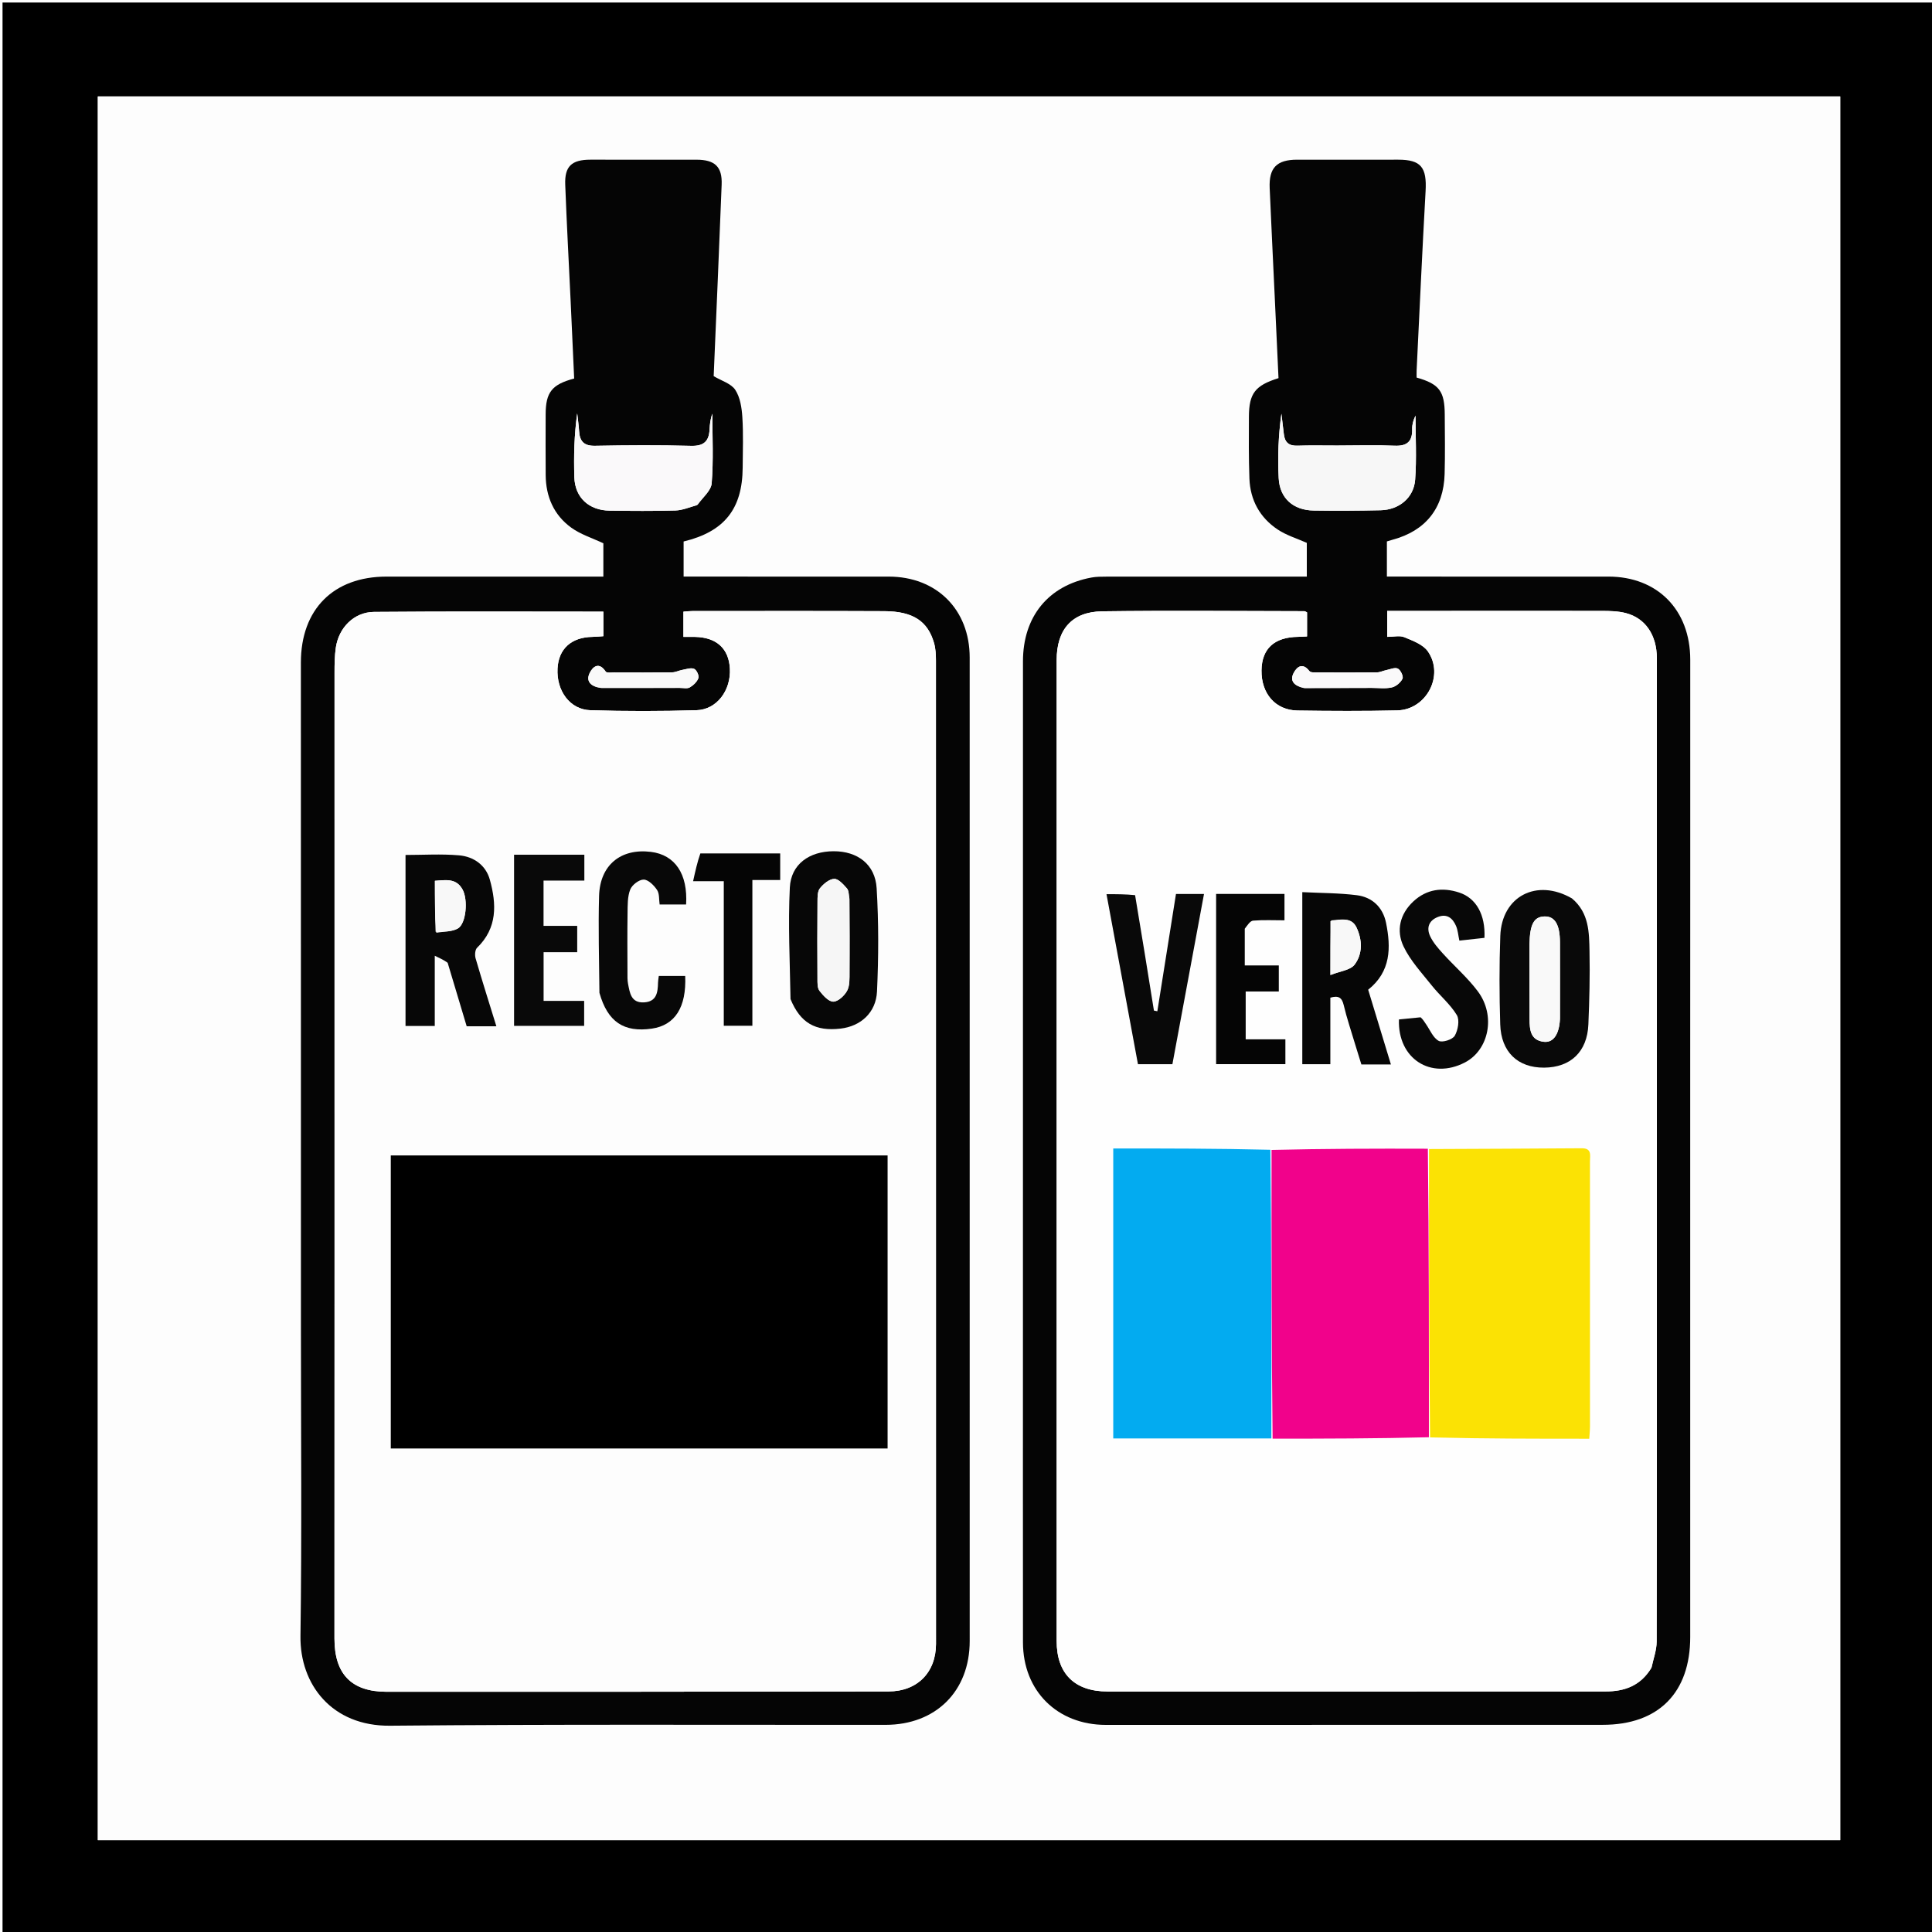 <svg version="1.1" id="Layer_1" xmlns="http://www.w3.org/2000/svg" xmlns:xlink="http://www.w3.org/1999/xlink" x="0px" y="0px"
	 width="100%" viewBox="0 0 764 764" enable-background="new 0 0 764 764" xml:space="preserve">
	 
	 <rect width="100%" height="100%" fill="white"/>
	 
<path opacity="1" stroke="none" 
	d="
M1,270 
	C1,180 1,90.5 1,1 
	C255.667,1 510.333,1 765,1 
	C765,255.667 765,510.333 765,765 
	C510.333,765 255.667,765 1,765 
	C1,600.167 1,435.333 1,270 
M653.5,38.131 
	C448.712,38.131 243.924,38.131 38.684,38.131 
	C38.684,268.143 38.684,497.821 38.684,727.68 
	C268.773,727.68 498.309,727.68 727.712,727.68 
	C727.712,497.648 727.712,267.93 727.712,38.131 
	C703.114,38.131 678.807,38.131 653.5,38.131 
z"/>
<path fill="#FDFDFD" opacity="1" stroke="none" 
	d="
M654,38.131 
	C678.807,38.131 703.114,38.131 727.712,38.131 
	C727.712,267.93 727.712,497.648 727.712,727.68 
	C498.309,727.68 268.773,727.68 38.684,727.68 
	C38.684,497.821 38.684,268.143 38.684,38.131 
	C243.924,38.131 448.712,38.131 654,38.131 
M404.517,526.5 
	C404.517,567.496 404.488,608.492 404.529,649.488 
	C404.549,668.66 418.11,682.101 437.319,682.1 
	C502.816,682.099 568.312,682.089 633.809,682.073 
	C655.824,682.068 668.391,669.429 668.391,647.315 
	C668.391,571.819 668.383,496.322 668.386,420.826 
	C668.388,367.496 668.427,314.166 668.401,260.835 
	C668.392,241.146 655.386,228.014 636.053,228.011 
	C608.554,228.006 581.056,228.008 553.557,228.008 
	C551.934,228.008 550.31,228.008 548.439,228.008 
	C548.439,223.122 548.439,218.68 548.439,214.106 
	C549.156,213.89 549.941,213.633 550.737,213.418 
	C563.747,209.896 570.893,200.998 571.27,187.428 
	C571.488,179.601 571.366,171.763 571.321,163.931 
	C571.268,154.653 569.13,151.845 560.193,149.306 
	C560.193,148.394 560.151,147.41 560.199,146.43 
	C561.356,122.811 562.414,99.187 563.743,75.577 
	C564.272,66.166 561.928,63.151 552.927,63.147 
	C539.594,63.141 526.262,63.142 512.929,63.15 
	C504.871,63.154 501.738,66.351 502.089,74.399 
	C502.719,88.874 503.431,103.347 504.106,117.82 
	C504.601,128.431 505.091,139.042 505.578,149.534 
	C496.322,152.438 493.924,155.547 493.876,164.754 
	C493.834,172.918 493.777,181.091 494.076,189.247 
	C494.387,197.757 498.212,204.696 505.261,209.394 
	C508.744,211.716 512.945,212.962 516.77,214.672 
	C516.77,218.954 516.77,223.369 516.77,228.013 
	C490.159,228.013 463.849,228.005 437.538,228.027 
	C435.549,228.029 433.52,228.029 431.576,228.389 
	C414.583,231.538 404.534,243.795 404.529,261.513 
	C404.502,349.509 404.517,437.504 404.517,526.5 
M119.002,526.5 
	C118.998,566.661 119.384,606.828 118.819,646.981 
	C118.55,666.119 131.253,682.643 154.226,682.426 
	C219.546,681.812 284.874,682.129 350.199,682.082 
	C370.063,682.068 383.463,668.783 383.465,648.945 
	C383.48,519.295 383.475,389.645 383.457,259.995 
	C383.454,241.041 370.369,228.021 351.422,228.014 
	C326.092,228.005 300.762,228.008 275.432,228.006 
	C273.678,228.005 271.924,228.006 270.331,228.006 
	C270.331,222.868 270.331,218.452 270.331,214.129 
	C286.434,210.256 293.578,201.261 293.688,184.957 
	C293.733,178.292 293.983,171.606 293.56,164.967 
	C293.324,161.272 292.702,157.121 290.755,154.162 
	C289.113,151.666 285.308,150.593 282.22,148.746 
	C283.266,123.903 284.394,98.456 285.374,73.003 
	C285.646,65.926 282.712,63.172 275.455,63.155 
	C261.457,63.123 247.458,63.131 233.46,63.146 
	C226.069,63.154 223.245,65.751 223.517,72.994 
	C224.1,88.469 224.946,103.934 225.671,119.404 
	C226.145,129.525 226.596,139.648 227.053,149.685 
	C218.21,152.028 215.794,155.129 215.775,163.879 
	C215.757,171.878 215.729,179.877 215.787,187.875 
	C215.849,196.378 219.003,203.652 225.866,208.634 
	C229.632,211.367 234.331,212.817 238.596,214.839 
	C238.596,218.93 238.596,223.348 238.596,228.01 
	C236.448,228.01 234.632,228.01 232.816,228.01 
	C206.153,228.011 179.49,228.006 152.826,228.013 
	C131.865,228.019 118.98,240.953 118.98,262.034 
	C118.979,349.856 118.993,437.678 119.002,526.5 
z"/>
<path fill="#050505" opacity="1" stroke="none" 
	d="
M404.517,526 
	C404.517,437.504 404.502,349.509 404.529,261.513 
	C404.534,243.795 414.583,231.538 431.576,228.389 
	C433.52,228.029 435.549,228.029 437.538,228.027 
	C463.849,228.005 490.159,228.013 516.77,228.013 
	C516.77,223.369 516.77,218.954 516.77,214.672 
	C512.945,212.962 508.744,211.716 505.261,209.394 
	C498.212,204.696 494.387,197.757 494.076,189.247 
	C493.777,181.091 493.834,172.918 493.876,164.754 
	C493.924,155.547 496.322,152.438 505.578,149.534 
	C505.091,139.042 504.601,128.431 504.106,117.82 
	C503.431,103.347 502.719,88.874 502.089,74.399 
	C501.738,66.351 504.871,63.154 512.929,63.15 
	C526.262,63.142 539.594,63.141 552.927,63.147 
	C561.928,63.151 564.272,66.166 563.743,75.577 
	C562.414,99.187 561.356,122.811 560.199,146.43 
	C560.151,147.41 560.193,148.394 560.193,149.306 
	C569.13,151.845 571.268,154.653 571.321,163.931 
	C571.366,171.763 571.488,179.601 571.27,187.428 
	C570.893,200.998 563.747,209.896 550.737,213.418 
	C549.941,213.633 549.156,213.89 548.439,214.106 
	C548.439,218.68 548.439,223.122 548.439,228.008 
	C550.31,228.008 551.934,228.008 553.557,228.008 
	C581.056,228.008 608.554,228.006 636.053,228.011 
	C655.386,228.014 668.392,241.146 668.401,260.835 
	C668.427,314.166 668.388,367.496 668.386,420.826 
	C668.383,496.322 668.391,571.819 668.391,647.315 
	C668.391,669.429 655.824,682.068 633.809,682.073 
	C568.312,682.089 502.816,682.099 437.319,682.1 
	C418.11,682.101 404.549,668.66 404.529,649.488 
	C404.488,608.492 404.517,567.496 404.517,526 
M653.144,659.309 
	C653.828,655.937 655.102,652.566 655.109,649.193 
	C655.232,591.54 655.199,533.886 655.199,476.233 
	C655.199,404.25 655.2,332.266 655.19,260.283 
	C655.189,251.204 650.71,244.466 642.934,242.448 
	C639.924,241.666 636.671,241.588 633.528,241.583 
	C606.701,241.535 579.873,241.577 553.046,241.592 
	C551.589,241.593 550.132,241.592 548.555,241.592 
	C548.555,245.238 548.555,248.436 548.555,251.845 
	C551.088,251.845 553.503,251.219 555.341,251.982 
	C558.686,253.37 562.741,254.852 564.643,257.586 
	C571.243,267.072 564.086,280.658 552.534,280.921 
	C539.377,281.22 526.207,281.165 513.047,280.97 
	C504.358,280.841 498.724,274.272 498.857,265.076 
	C498.982,256.476 503.945,251.95 513.356,251.833 
	C514.475,251.82 515.593,251.736 516.87,251.677 
	C516.87,248.255 516.87,245.168 516.87,242.159 
	C516.387,241.935 516.102,241.688 515.818,241.687 
	C489.161,241.654 462.5,241.379 435.849,241.742 
	C423.875,241.905 417.851,248.968 417.851,261.027 
	C417.847,390.331 417.848,519.634 417.852,648.938 
	C417.853,661.857 424.94,668.881 438.001,668.891 
	C460.996,668.907 483.991,668.9 506.985,668.897 
	C549.642,668.891 592.299,668.88 634.956,668.873 
	C642.379,668.872 648.713,666.681 653.144,659.309 
M528.501,176.184 
	C523.337,176.188 518.17,176.068 513.012,176.24 
	C509.687,176.35 508.057,174.909 507.699,171.723 
	C507.395,169.011 507.051,166.304 506.724,163.595 
	C505.553,172.107 505.204,180.634 505.654,189.118 
	C506.075,197.055 511.422,201.76 519.488,201.888 
	C528.312,202.027 537.145,201.974 545.968,201.773 
	C553.229,201.607 559.083,196.851 559.615,189.693 
	C560.24,181.287 559.761,172.8 559.761,164.348 
	C558.904,166.1 558.389,167.884 558.437,169.654 
	C558.571,174.558 556.458,176.467 551.482,176.253 
	C544.168,175.939 536.829,176.178 528.501,176.184 
M516.003,272.103 
	C524.825,272.08 533.647,272.059 542.469,272.031 
	C545.132,272.023 547.89,272.412 550.423,271.829 
	C552.06,271.452 553.895,269.891 554.62,268.374 
	C555.051,267.47 553.846,264.922 552.754,264.388 
	C551.582,263.815 549.671,264.698 548.098,265.018 
	C546.903,265.261 545.734,265.871 544.55,265.883 
	C536.727,265.963 528.904,265.944 521.081,265.905 
	C519.957,265.9 518.293,266.024 517.803,265.383 
	C515.254,262.046 513.002,263.455 511.629,266.002 
	C509.844,269.315 511.832,271.252 516.003,272.103 
z"/>
<path fill="#050505" opacity="1" stroke="none" 
	d="
M119.002,526 
	C118.993,437.678 118.979,349.856 118.98,262.034 
	C118.98,240.953 131.865,228.019 152.826,228.013 
	C179.49,228.006 206.153,228.011 232.816,228.01 
	C234.632,228.01 236.448,228.01 238.596,228.01 
	C238.596,223.348 238.596,218.93 238.596,214.839 
	C234.331,212.817 229.632,211.367 225.866,208.634 
	C219.003,203.652 215.849,196.378 215.787,187.875 
	C215.729,179.877 215.757,171.878 215.775,163.879 
	C215.794,155.129 218.21,152.028 227.053,149.685 
	C226.596,139.648 226.145,129.525 225.671,119.404 
	C224.946,103.934 224.1,88.469 223.517,72.994 
	C223.245,65.751 226.069,63.154 233.46,63.146 
	C247.458,63.131 261.457,63.123 275.455,63.155 
	C282.712,63.172 285.646,65.926 285.374,73.003 
	C284.394,98.456 283.266,123.903 282.22,148.746 
	C285.308,150.593 289.113,151.666 290.755,154.162 
	C292.702,157.121 293.324,161.272 293.56,164.967 
	C293.983,171.606 293.733,178.292 293.688,184.957 
	C293.578,201.261 286.434,210.256 270.331,214.129 
	C270.331,218.452 270.331,222.868 270.331,228.006 
	C271.924,228.006 273.678,228.005 275.432,228.006 
	C300.762,228.008 326.092,228.005 351.422,228.014 
	C370.369,228.021 383.454,241.041 383.457,259.995 
	C383.475,389.645 383.48,519.295 383.465,648.945 
	C383.463,668.783 370.063,682.068 350.199,682.082 
	C284.874,682.129 219.546,681.812 154.226,682.426 
	C131.253,682.643 118.55,666.119 118.819,646.981 
	C119.384,606.828 118.998,566.661 119.002,526 
M132.295,498.5 
	C132.285,548.319 132.281,598.138 132.264,647.957 
	C132.259,661.963 138.934,669.003 152.941,669.009 
	C219.089,669.042 285.237,668.976 351.384,668.871 
	C362.761,668.853 370.137,661.323 370.138,650.049 
	C370.149,520.419 370.148,390.789 370.114,261.159 
	C370.113,258.852 369.987,256.45 369.355,254.255 
	C366.863,245.594 360.986,241.739 349.71,241.684 
	C324.384,241.562 299.058,241.63 273.732,241.636 
	C272.611,241.636 271.49,241.788 270.258,241.878 
	C270.258,245.257 270.258,248.327 270.258,251.86 
	C271.955,251.86 273.413,251.835 274.869,251.864 
	C283.334,252.031 288.201,256.463 288.629,264.378 
	C289.095,273 283.467,280.614 275.45,280.849 
	C261.466,281.259 247.453,281.279 233.471,280.856 
	C225.369,280.611 219.988,273.165 220.474,264.335 
	C220.904,256.53 225.949,251.985 234.294,251.849 
	C235.732,251.826 237.167,251.675 238.602,251.583 
	C238.602,248.107 238.602,245.031 238.602,241.871 
	C208.154,241.871 178.018,241.714 147.886,241.978 
	C139.989,242.047 133.956,248.204 132.797,256.117 
	C132.317,259.388 132.291,262.746 132.29,266.065 
	C132.272,343.21 132.286,420.355 132.295,498.5 
M275.88,199.611 
	C277.819,196.787 281.192,194.079 281.43,191.119 
	C282.163,182.002 281.697,172.788 281.697,163.612 
	C280.916,165.669 280.704,167.76 280.596,169.857 
	C280.355,174.52 278.29,176.441 273.296,176.309 
	C260.639,175.975 247.964,176.05 235.302,176.287 
	C230.939,176.369 229.254,174.532 229.004,170.527 
	C228.856,168.168 228.51,165.821 228.253,163.469 
	C227.066,171.968 226.867,180.359 227.123,188.736 
	C227.367,196.738 232.857,201.815 241.076,201.93 
	C249.74,202.051 258.412,202.114 267.072,201.87 
	C269.8,201.793 272.497,200.644 275.88,199.611 
M237.936,272.047 
	C248.246,272.044 258.556,272.046 268.866,272.034 
	C270.195,272.033 271.784,272.411 272.79,271.822 
	C274.206,270.993 275.687,269.591 276.182,268.113 
	C276.509,267.137 275.445,264.886 274.476,264.487 
	C273.198,263.961 271.391,264.62 269.835,264.902 
	C268.471,265.149 267.143,265.86 265.793,265.878 
	C258.145,265.978 250.495,265.942 242.845,265.922 
	C241.706,265.919 239.922,266.182 239.532,265.594 
	C236.9,261.623 234.441,263.521 233.165,266.18 
	C231.621,269.399 233.582,271.487 237.936,272.047 
z"/>
<path fill="#FEFEFE" opacity="1" stroke="none" 
	d="
M652.986,659.661 
	C648.713,666.681 642.379,668.872 634.956,668.873 
	C592.299,668.88 549.642,668.891 506.985,668.897 
	C483.991,668.9 460.996,668.907 438.001,668.891 
	C424.94,668.881 417.853,661.857 417.852,648.938 
	C417.848,519.634 417.847,390.331 417.851,261.027 
	C417.851,248.968 423.875,241.905 435.849,241.742 
	C462.5,241.379 489.161,241.654 515.818,241.687 
	C516.102,241.688 516.387,241.935 516.87,242.159 
	C516.87,245.168 516.87,248.255 516.87,251.677 
	C515.593,251.736 514.475,251.82 513.356,251.833 
	C503.945,251.95 498.982,256.476 498.857,265.076 
	C498.724,274.272 504.358,280.841 513.047,280.97 
	C526.207,281.165 539.377,281.22 552.534,280.921 
	C564.086,280.658 571.243,267.072 564.643,257.586 
	C562.741,254.852 558.686,253.37 555.341,251.982 
	C553.503,251.219 551.088,251.845 548.555,251.845 
	C548.555,248.436 548.555,245.238 548.555,241.592 
	C550.132,241.592 551.589,241.593 553.046,241.592 
	C579.873,241.577 606.701,241.535 633.528,241.583 
	C636.671,241.588 639.924,241.666 642.934,242.448 
	C650.71,244.466 655.189,251.204 655.19,260.283 
	C655.2,332.266 655.199,404.25 655.199,476.233 
	C655.199,533.886 655.232,591.54 655.109,649.193 
	C655.102,652.566 653.828,655.937 652.986,659.661 
M501.904,454.154 
	C481.345,454.154 460.786,454.154 440.231,454.154 
	C440.231,492.741 440.231,530.633 440.231,568.829 
	C461.246,568.829 482.003,568.829 503.725,568.976 
	C524.165,568.921 544.605,568.865 565.969,568.938 
	C586.709,568.938 607.449,568.938 628.469,568.938 
	C628.585,567.017 628.749,565.558 628.75,564.099 
	C628.765,529.165 628.772,494.23 628.742,459.295 
	C628.74,456.97 629.63,454.042 625.466,454.074 
	C605.344,454.226 585.221,454.288 564.171,454.134 
	C543.717,454.185 523.263,454.236 501.904,454.154 
M536.038,413.526 
	C536.813,416.009 537.589,418.493 538.352,420.935 
	C542.358,420.935 545.999,420.935 550.03,420.935 
	C546.987,410.932 544.011,401.153 541.037,391.377 
	C550.054,384.199 550.096,374.714 548.101,364.917 
	C546.856,358.803 542.674,354.777 536.532,354.004 
	C529.483,353.117 522.316,353.162 514.985,352.792 
	C514.985,375.871 514.985,398.37 514.985,420.839 
	C518.787,420.839 522.221,420.839 526.079,420.839 
	C526.079,411.863 526.079,403.108 526.079,394.524 
	C529.283,393.593 530.659,394.459 531.363,397.457 
	C532.576,402.618 534.317,407.655 536.038,413.526 
M621.336,355.048 
	C607.665,347.208 593.853,354.451 593.286,370.091 
	C592.863,381.74 592.899,393.425 593.257,405.078 
	C593.593,416.044 600.243,422.266 610.603,422.192 
	C621.091,422.118 627.654,415.924 628.113,405.142 
	C628.524,395.497 628.764,385.827 628.565,376.179 
	C628.412,368.742 628.434,361.005 621.336,355.048 
M561.35,402.335 
	C558.604,402.605 555.858,402.875 553.204,403.136 
	C552.652,418.718 565.898,427.093 579.273,420.155 
	C588.811,415.208 591.579,401.606 584.4,392.018 
	C580.343,386.6 575.109,382.073 570.541,377.022 
	C568.663,374.947 566.734,372.742 565.558,370.252 
	C564.003,366.956 564.978,364.007 568.655,362.59 
	C572.215,361.217 574.458,363.099 575.768,366.124 
	C576.519,367.859 576.645,369.865 577.1,371.966 
	C580.607,371.578 583.845,371.22 587.025,370.868 
	C587.436,361.757 583.794,355.164 577.024,352.948 
	C570.398,350.779 564.135,351.59 558.895,356.475 
	C553.572,361.438 552.046,367.999 555.013,374.237 
	C557.704,379.896 562.227,384.728 566.198,389.722 
	C569.379,393.723 573.489,397.091 576.093,401.4 
	C577.273,403.353 576.563,407.343 575.274,409.583 
	C574.403,411.098 570.367,412.389 568.924,411.607 
	C566.727,410.416 565.533,407.355 563.947,405.065 
	C563.317,404.154 562.778,403.181 561.35,402.335 
M448.672,353.596 
	C445.111,353.596 441.551,353.596 437.558,353.596 
	C441.76,376.304 445.886,398.6 450,420.829 
	C454.781,420.829 459.06,420.829 463.621,420.829 
	C467.798,398.331 471.942,376.017 476.118,353.524 
	C472.25,353.524 468.695,353.524 465.034,353.524 
	C462.546,369.181 460.107,384.537 457.667,399.894 
	C457.217,399.805 456.767,399.717 456.317,399.628 
	C453.898,384.542 451.48,369.457 448.672,353.596 
M492.239,366.779 
	C493.333,365.829 494.368,364.158 495.533,364.062 
	C499.624,363.726 503.76,363.931 507.942,363.931 
	C507.942,360.106 507.942,356.746 507.942,353.495 
	C498.7,353.495 489.835,353.495 480.906,353.495 
	C480.906,376.121 480.906,398.359 480.906,420.811 
	C490.125,420.811 499.172,420.811 508.299,420.811 
	C508.299,417.489 508.299,414.434 508.299,410.998 
	C502.872,410.998 497.778,410.998 492.602,410.998 
	C492.602,404.581 492.602,398.558 492.602,392.083 
	C497.206,392.083 501.45,392.083 505.697,392.083 
	C505.697,388.538 505.697,385.459 505.697,381.78 
	C501.113,381.78 496.746,381.78 492.237,381.78 
	C492.237,376.692 492.237,372.212 492.239,366.779 
z"/>
<path fill="#F7F7F7" opacity="1" stroke="none" 
	d="
M529,176.183 
	C536.829,176.178 544.168,175.939 551.482,176.253 
	C556.458,176.467 558.571,174.558 558.437,169.654 
	C558.389,167.884 558.904,166.1 559.761,164.348 
	C559.761,172.8 560.24,181.287 559.615,189.693 
	C559.083,196.851 553.229,201.607 545.968,201.773 
	C537.145,201.974 528.312,202.027 519.488,201.888 
	C511.422,201.76 506.075,197.055 505.654,189.118 
	C505.204,180.634 505.553,172.107 506.724,163.595 
	C507.051,166.304 507.395,169.011 507.699,171.723 
	C508.057,174.909 509.687,176.35 513.012,176.24 
	C518.17,176.068 523.337,176.188 529,176.183 
z"/>
<path fill="#FAF9FA" opacity="1" stroke="none" 
	d="
M515.561,272.084 
	C511.832,271.252 509.844,269.315 511.629,266.002 
	C513.002,263.455 515.254,262.046 517.803,265.383 
	C518.293,266.024 519.957,265.9 521.081,265.905 
	C528.904,265.944 536.727,265.963 544.55,265.883 
	C545.734,265.871 546.903,265.261 548.098,265.018 
	C549.671,264.698 551.582,263.815 552.754,264.388 
	C553.846,264.922 555.051,267.47 554.62,268.374 
	C553.895,269.891 552.06,271.452 550.423,271.829 
	C547.89,272.412 545.132,272.023 542.469,272.031 
	C533.647,272.059 524.825,272.08 515.561,272.084 
z"/>
<path fill="#FDFDFD" opacity="1" stroke="none" 
	d="
M132.295,498 
	C132.286,420.355 132.272,343.21 132.29,266.065 
	C132.291,262.746 132.317,259.388 132.797,256.117 
	C133.956,248.204 139.989,242.047 147.886,241.978 
	C178.018,241.714 208.154,241.871 238.602,241.871 
	C238.602,245.031 238.602,248.107 238.602,251.583 
	C237.167,251.675 235.732,251.826 234.294,251.849 
	C225.949,251.985 220.904,256.53 220.474,264.335 
	C219.988,273.165 225.369,280.611 233.471,280.856 
	C247.453,281.279 261.466,281.259 275.45,280.849 
	C283.467,280.614 289.095,273 288.629,264.378 
	C288.201,256.463 283.334,252.031 274.869,251.864 
	C273.413,251.835 271.955,251.86 270.258,251.86 
	C270.258,248.327 270.258,245.257 270.258,241.878 
	C271.49,241.788 272.611,241.636 273.732,241.636 
	C299.058,241.63 324.384,241.562 349.71,241.684 
	C360.986,241.739 366.863,245.594 369.355,254.255 
	C369.987,256.45 370.113,258.852 370.114,261.159 
	C370.148,390.789 370.149,520.419 370.138,650.049 
	C370.137,661.323 362.761,668.853 351.384,668.871 
	C285.237,668.976 219.089,669.042 152.941,669.009 
	C138.934,669.003 132.259,661.963 132.264,647.957 
	C132.281,598.138 132.285,548.319 132.295,498 
M350.997,516.5 
	C350.997,496.585 350.997,476.671 350.997,456.905 
	C285.119,456.905 219.884,456.905 154.533,456.905 
	C154.533,495.746 154.533,534.295 154.533,572.787 
	C220.168,572.787 285.518,572.787 350.997,572.787 
	C350.997,554.123 350.997,535.812 350.997,516.5 
M177.108,381.145 
	C179.589,389.378 182.07,397.612 184.55,405.842 
	C188.54,405.842 192.171,405.842 196.291,405.842 
	C193.469,396.71 190.663,387.875 188.073,378.977 
	C187.704,377.708 187.842,375.576 188.659,374.787 
	C196.747,366.966 196.365,357.505 193.716,347.895 
	C192.115,342.089 187.303,338.731 181.505,338.234 
	C174.461,337.63 167.326,338.09 160.364,338.09 
	C160.364,360.781 160.364,383.323 160.364,405.716 
	C164.413,405.716 168.004,405.716 171.928,405.716 
	C171.928,396.624 171.928,387.846 171.928,377.948 
	C174.08,378.961 175.507,379.633 177.108,381.145 
M312.743,395.464 
	C316.489,404.521 322.424,407.926 332.422,406.752 
	C340.315,405.826 346.418,400.496 346.808,392.049 
	C347.434,378.465 347.49,364.792 346.665,351.225 
	C346.09,341.773 339.068,336.587 329.631,336.618 
	C320.033,336.649 312.789,341.743 312.334,350.98 
	C311.617,365.517 312.351,380.125 312.743,395.464 
M237.114,393.026 
	C240.271,404.099 246.711,408.374 257.8,406.757 
	C266.941,405.424 271.481,398.304 270.961,385.926 
	C267.561,385.926 264.156,385.926 260.519,385.926 
	C260.393,386.96 260.228,387.754 260.212,388.55 
	C260.133,392.44 259.682,396.133 254.646,396.385 
	C249.502,396.642 249.059,392.601 248.351,389.006 
	C248.066,387.557 248.135,386.028 248.131,384.536 
	C248.113,376.717 248.042,368.896 248.165,361.079 
	C248.214,357.942 248.114,354.578 249.219,351.763 
	C249.937,349.932 252.722,347.803 254.552,347.829 
	C256.379,347.856 258.62,350.103 259.835,351.937 
	C260.823,353.426 260.56,355.744 260.849,357.674 
	C264.506,357.674 267.923,357.674 271.314,357.674 
	C272.048,345.567 266.928,338.037 257.374,336.866 
	C245.476,335.408 237.245,342.093 236.903,354.284 
	C236.548,366.906 236.917,379.548 237.114,393.026 
M226.496,348.229 
	C228.064,348.229 229.631,348.229 231.076,348.229 
	C231.076,344.312 231.076,341.173 231.076,337.986 
	C221.69,337.986 212.492,337.986 203.285,337.986 
	C203.285,360.742 203.285,383.126 203.285,405.675 
	C212.615,405.675 221.683,405.675 231,405.675 
	C231,402.376 231,399.311 231,395.787 
	C225.649,395.787 220.409,395.787 214.964,395.787 
	C214.964,389.267 214.964,383.2 214.964,376.549 
	C219.518,376.549 223.897,376.549 228.256,376.549 
	C228.256,372.869 228.256,369.776 228.256,366.119 
	C223.627,366.119 219.249,366.119 214.942,366.119 
	C214.942,359.938 214.942,354.331 214.942,348.228 
	C218.594,348.228 222.05,348.228 226.496,348.229 
M276.507,337.492 
	C275.742,340.956 274.977,344.419 274.081,348.473 
	C278.972,348.473 282.395,348.473 286.216,348.473 
	C286.216,367.742 286.216,386.628 286.216,405.634 
	C290.054,405.634 293.476,405.634 297.525,405.634 
	C297.525,386.423 297.525,367.407 297.525,347.996 
	C301.578,347.996 305.002,347.996 308.527,347.996 
	C308.527,344.346 308.527,341.11 308.527,337.484 
	C297.968,337.484 287.676,337.484 276.507,337.492 
z"/>
<path fill="#FAF9FA" opacity="1" stroke="none" 
	d="
M275.544,199.798 
	C272.497,200.644 269.8,201.793 267.072,201.87 
	C258.412,202.114 249.74,202.051 241.076,201.93 
	C232.857,201.815 227.367,196.738 227.123,188.736 
	C226.867,180.359 227.066,171.968 228.253,163.469 
	C228.51,165.821 228.856,168.168 229.004,170.527 
	C229.254,174.532 230.939,176.369 235.302,176.287 
	C247.964,176.05 260.639,175.975 273.296,176.309 
	C278.29,176.441 280.355,174.52 280.596,169.857 
	C280.704,167.76 280.916,165.669 281.697,163.612 
	C281.697,172.788 282.163,182.002 281.43,191.119 
	C281.192,194.079 277.819,196.787 275.544,199.798 
z"/>
<path fill="#F9F9F9" opacity="1" stroke="none" 
	d="
M237.484,272.037 
	C233.582,271.487 231.621,269.399 233.165,266.18 
	C234.441,263.521 236.9,261.623 239.532,265.594 
	C239.922,266.182 241.706,265.919 242.845,265.922 
	C250.495,265.942 258.145,265.978 265.793,265.878 
	C267.143,265.86 268.471,265.149 269.835,264.902 
	C271.391,264.62 273.198,263.961 274.476,264.487 
	C275.445,264.886 276.509,267.137 276.182,268.113 
	C275.687,269.591 274.206,270.993 272.79,271.822 
	C271.784,272.411 270.195,272.033 268.866,272.034 
	C258.556,272.046 248.246,272.044 237.484,272.037 
z"/>
<path fill="#FBE204" opacity="1" stroke="none" 
	d="
M565.099,454.381 
	C585.221,454.288 605.344,454.226 625.466,454.074 
	C629.63,454.042 628.74,456.97 628.742,459.295 
	C628.772,494.23 628.765,529.165 628.75,564.099 
	C628.749,565.558 628.585,567.017 628.469,568.938 
	C607.449,568.938 586.709,568.938 565.509,568.419 
	C565.065,530.061 565.082,492.221 565.099,454.381 
z"/>
<path fill="#03ABF0" opacity="1" stroke="none" 
	d="
M502.761,568.829 
	C482.003,568.829 461.246,568.829 440.231,568.829 
	C440.231,530.633 440.231,492.741 440.231,454.154 
	C460.786,454.154 481.345,454.154 502.368,454.668 
	C502.809,493.064 502.785,530.946 502.761,568.829 
z"/>
<path fill="#F1028B" opacity="1" stroke="none" 
	d="
M503.243,568.902 
	C502.785,530.946 502.809,493.064 502.821,454.734 
	C523.263,454.236 543.717,454.185 564.635,454.257 
	C565.082,492.221 565.065,530.061 565.047,568.355 
	C544.605,568.865 524.165,568.921 503.243,568.902 
z"/>
<path fill="#060606" opacity="1" stroke="none" 
	d="
M535.937,413.135 
	C534.317,407.655 532.576,402.618 531.363,397.457 
	C530.659,394.459 529.283,393.593 526.079,394.524 
	C526.079,403.108 526.079,411.863 526.079,420.839 
	C522.221,420.839 518.787,420.839 514.985,420.839 
	C514.985,398.37 514.985,375.871 514.985,352.792 
	C522.316,353.162 529.483,353.117 536.532,354.004 
	C542.674,354.777 546.856,358.803 548.101,364.917 
	C550.096,374.714 550.054,384.199 541.037,391.377 
	C544.011,401.153 546.987,410.932 550.03,420.935 
	C545.999,420.935 542.358,420.935 538.352,420.935 
	C537.589,418.493 536.813,416.009 535.937,413.135 
M526.107,364.27 
	C526.107,370.875 526.107,377.481 526.107,385.57 
	C529.894,384.046 534.012,383.664 535.685,381.441 
	C538.906,377.165 538.742,371.643 536.412,366.745 
	C534.44,362.6 530.28,363.649 526.107,364.27 
z"/>
<path fill="#090909" opacity="1" stroke="none" 
	d="
M621.626,355.278 
	C628.434,361.005 628.412,368.742 628.565,376.179 
	C628.764,385.827 628.524,395.497 628.113,405.142 
	C627.654,415.924 621.091,422.118 610.603,422.192 
	C600.243,422.266 593.593,416.044 593.257,405.078 
	C592.899,393.425 592.863,381.74 593.286,370.091 
	C593.853,354.451 607.665,347.208 621.626,355.278 
M604.821,373.641 
	C604.832,383.438 604.821,393.236 604.862,403.033 
	C604.88,407.175 605.171,411.372 610.529,411.977 
	C614.302,412.403 616.589,408.936 616.875,402.954 
	C616.898,402.457 616.882,401.958 616.882,401.459 
	C616.882,391.828 616.909,382.196 616.872,372.565 
	C616.845,365.593 614.827,362.301 610.768,362.407 
	C606.636,362.514 604.982,365.384 604.821,373.641 
z"/>
<path fill="#080808" opacity="1" stroke="none" 
	d="
M561.774,402.285 
	C562.778,403.181 563.317,404.154 563.947,405.065 
	C565.533,407.355 566.727,410.416 568.924,411.607 
	C570.367,412.389 574.403,411.098 575.274,409.583 
	C576.563,407.343 577.273,403.353 576.093,401.4 
	C573.489,397.091 569.379,393.723 566.198,389.722 
	C562.227,384.728 557.704,379.896 555.013,374.237 
	C552.046,367.999 553.572,361.438 558.895,356.475 
	C564.135,351.59 570.398,350.779 577.024,352.948 
	C583.794,355.164 587.436,361.757 587.025,370.868 
	C583.845,371.22 580.607,371.578 577.1,371.966 
	C576.645,369.865 576.519,367.859 575.768,366.124 
	C574.458,363.099 572.215,361.217 568.655,362.59 
	C564.978,364.007 564.003,366.956 565.558,370.252 
	C566.734,372.742 568.663,374.947 570.541,377.022 
	C575.109,382.073 580.343,386.6 584.4,392.018 
	C591.579,401.606 588.811,415.208 579.273,420.155 
	C565.898,427.093 552.652,418.718 553.204,403.136 
	C555.858,402.875 558.604,402.605 561.774,402.285 
z"/>
<path fill="#090909" opacity="1" stroke="none" 
	d="
M448.867,353.984 
	C451.48,369.457 453.898,384.542 456.317,399.628 
	C456.767,399.717 457.217,399.805 457.667,399.894 
	C460.107,384.537 462.546,369.181 465.034,353.524 
	C468.695,353.524 472.25,353.524 476.118,353.524 
	C471.942,376.017 467.798,398.331 463.621,420.829 
	C459.06,420.829 454.781,420.829 450,420.829 
	C445.886,398.6 441.76,376.304 437.558,353.596 
	C441.551,353.596 445.111,353.596 448.867,353.984 
z"/>
<path fill="#050505" opacity="1" stroke="none" 
	d="
M492.238,367.255 
	C492.237,372.212 492.237,376.692 492.237,381.78 
	C496.746,381.78 501.113,381.78 505.697,381.78 
	C505.697,385.459 505.697,388.538 505.697,392.083 
	C501.45,392.083 497.206,392.083 492.602,392.083 
	C492.602,398.558 492.602,404.581 492.602,410.998 
	C497.778,410.998 502.872,410.998 508.299,410.998 
	C508.299,414.434 508.299,417.489 508.299,420.811 
	C499.172,420.811 490.125,420.811 480.906,420.811 
	C480.906,398.359 480.906,376.121 480.906,353.495 
	C489.835,353.495 498.7,353.495 507.942,353.495 
	C507.942,356.746 507.942,360.106 507.942,363.931 
	C503.76,363.931 499.624,363.726 495.533,364.062 
	C494.368,364.158 493.333,365.829 492.238,367.255 
z"/>
<path fill="#000000" opacity="1" stroke="none" 
	d="
M350.997,517 
	C350.997,535.812 350.997,554.123 350.997,572.787 
	C285.518,572.787 220.168,572.787 154.533,572.787 
	C154.533,534.295 154.533,495.746 154.533,456.905 
	C219.884,456.905 285.119,456.905 350.997,456.905 
	C350.997,476.671 350.997,496.585 350.997,517 
z"/>
<path fill="#070707" opacity="1" stroke="none" 
	d="
M177.021,380.725 
	C175.507,379.633 174.08,378.961 171.928,377.948 
	C171.928,387.846 171.928,396.624 171.928,405.716 
	C168.004,405.716 164.413,405.716 160.364,405.716 
	C160.364,383.323 160.364,360.781 160.364,338.09 
	C167.326,338.09 174.461,337.63 181.505,338.234 
	C187.303,338.731 192.115,342.089 193.716,347.895 
	C196.365,357.505 196.747,366.966 188.659,374.787 
	C187.842,375.576 187.704,377.708 188.073,378.977 
	C190.663,387.875 193.469,396.71 196.291,405.842 
	C192.171,405.842 188.54,405.842 184.55,405.842 
	C182.07,397.612 179.589,389.378 177.021,380.725 
M172.54,368.848 
	C175.409,368.342 178.675,368.526 181.051,367.161 
	C184.355,365.264 185.14,355.805 182.917,351.76 
	C180.38,347.144 176.207,348.018 171.979,348.305 
	C171.979,355.164 171.979,361.639 172.54,368.848 
z"/>
<path fill="#070707" opacity="1" stroke="none" 
	d="
M312.607,395.084 
	C312.351,380.125 311.617,365.517 312.334,350.98 
	C312.789,341.743 320.033,336.649 329.631,336.618 
	C339.068,336.587 346.09,341.773 346.665,351.225 
	C347.49,364.792 347.434,378.465 346.808,392.049 
	C346.418,400.496 340.315,405.826 332.422,406.752 
	C322.424,407.926 316.489,404.521 312.607,395.084 
M335.881,355.143 
	C335.59,353.847 335.694,352.203 334.923,351.332 
	C333.508,349.733 331.532,347.474 329.876,347.544 
	C327.901,347.628 325.616,349.549 324.23,351.285 
	C323.244,352.52 323.292,354.763 323.278,356.559 
	C323.196,366.696 323.204,376.834 323.264,386.971 
	C323.274,388.61 323.175,390.649 324.053,391.792 
	C325.476,393.648 327.678,396.116 329.529,396.097 
	C331.426,396.077 333.95,393.728 334.995,391.759 
	C336.076,389.722 335.916,386.918 335.937,384.446 
	C336.019,374.974 335.954,365.501 335.881,355.143 
z"/>
<path fill="#080808" opacity="1" stroke="none" 
	d="
M237.041,392.603 
	C236.917,379.548 236.548,366.906 236.903,354.284 
	C237.245,342.093 245.476,335.408 257.374,336.866 
	C266.928,338.037 272.048,345.567 271.314,357.674 
	C267.923,357.674 264.506,357.674 260.849,357.674 
	C260.56,355.744 260.823,353.426 259.835,351.937 
	C258.62,350.103 256.379,347.856 254.552,347.829 
	C252.722,347.803 249.937,349.932 249.219,351.763 
	C248.114,354.578 248.214,357.942 248.165,361.079 
	C248.042,368.896 248.113,376.717 248.131,384.536 
	C248.135,386.028 248.066,387.557 248.351,389.006 
	C249.059,392.601 249.502,396.642 254.646,396.385 
	C259.682,396.133 260.133,392.44 260.212,388.55 
	C260.228,387.754 260.393,386.96 260.519,385.926 
	C264.156,385.926 267.561,385.926 270.961,385.926 
	C271.481,398.304 266.941,405.424 257.8,406.757 
	C246.711,408.374 240.271,404.099 237.041,392.603 
z"/>
<path fill="#090909" opacity="1" stroke="none" 
	d="
M226.001,348.229 
	C222.05,348.228 218.594,348.228 214.942,348.228 
	C214.942,354.331 214.942,359.938 214.942,366.119 
	C219.249,366.119 223.627,366.119 228.256,366.119 
	C228.256,369.776 228.256,372.869 228.256,376.549 
	C223.897,376.549 219.518,376.549 214.964,376.549 
	C214.964,383.2 214.964,389.267 214.964,395.787 
	C220.409,395.787 225.649,395.787 231,395.787 
	C231,399.311 231,402.376 231,405.675 
	C221.683,405.675 212.615,405.675 203.285,405.675 
	C203.285,383.126 203.285,360.742 203.285,337.986 
	C212.492,337.986 221.69,337.986 231.076,337.986 
	C231.076,341.173 231.076,344.312 231.076,348.229 
	C229.631,348.229 228.064,348.229 226.001,348.229 
z"/>
<path fill="#050505" opacity="1" stroke="none" 
	d="
M276.946,337.488 
	C287.676,337.484 297.968,337.484 308.527,337.484 
	C308.527,341.11 308.527,344.346 308.527,347.996 
	C305.002,347.996 301.578,347.996 297.525,347.996 
	C297.525,367.407 297.525,386.423 297.525,405.634 
	C293.476,405.634 290.054,405.634 286.216,405.634 
	C286.216,386.628 286.216,367.742 286.216,348.473 
	C282.395,348.473 278.972,348.473 274.081,348.473 
	C274.977,344.419 275.742,340.956 276.946,337.488 
z"/>
<path fill="#F8F8F8" opacity="1" stroke="none" 
	d="
M526.402,363.964 
	C530.28,363.649 534.44,362.6 536.412,366.745 
	C538.742,371.643 538.906,377.165 535.685,381.441 
	C534.012,383.664 529.894,384.046 526.107,385.57 
	C526.107,377.481 526.107,370.875 526.402,363.964 
z"/>
<path fill="#F9F9F9" opacity="1" stroke="none" 
	d="
M604.831,373.167 
	C604.982,365.384 606.636,362.514 610.768,362.407 
	C614.827,362.301 616.845,365.593 616.872,372.565 
	C616.909,382.196 616.882,391.828 616.882,401.459 
	C616.882,401.958 616.898,402.457 616.875,402.954 
	C616.589,408.936 614.302,412.403 610.529,411.977 
	C605.171,411.372 604.88,407.175 604.862,403.033 
	C604.821,393.236 604.832,383.438 604.831,373.167 
z"/>
<path fill="#F8F8F8" opacity="1" stroke="none" 
	d="
M172.26,368.481 
	C171.979,361.639 171.979,355.164 171.979,348.305 
	C176.207,348.018 180.38,347.144 182.917,351.76 
	C185.14,355.805 184.355,365.264 181.051,367.161 
	C178.675,368.526 175.409,368.342 172.26,368.481 
z"/>
<path fill="#F6F6F6" opacity="1" stroke="none" 
	d="
M335.913,355.586 
	C335.954,365.501 336.019,374.974 335.937,384.446 
	C335.916,386.918 336.076,389.722 334.995,391.759 
	C333.95,393.728 331.426,396.077 329.529,396.097 
	C327.678,396.116 325.476,393.648 324.053,391.792 
	C323.175,390.649 323.274,388.61 323.264,386.971 
	C323.204,376.834 323.196,366.696 323.278,356.559 
	C323.292,354.763 323.244,352.52 324.23,351.285 
	C325.616,349.549 327.901,347.628 329.876,347.544 
	C331.532,347.474 333.508,349.733 334.923,351.332 
	C335.694,352.203 335.59,353.847 335.913,355.586 
z"/>
</svg>